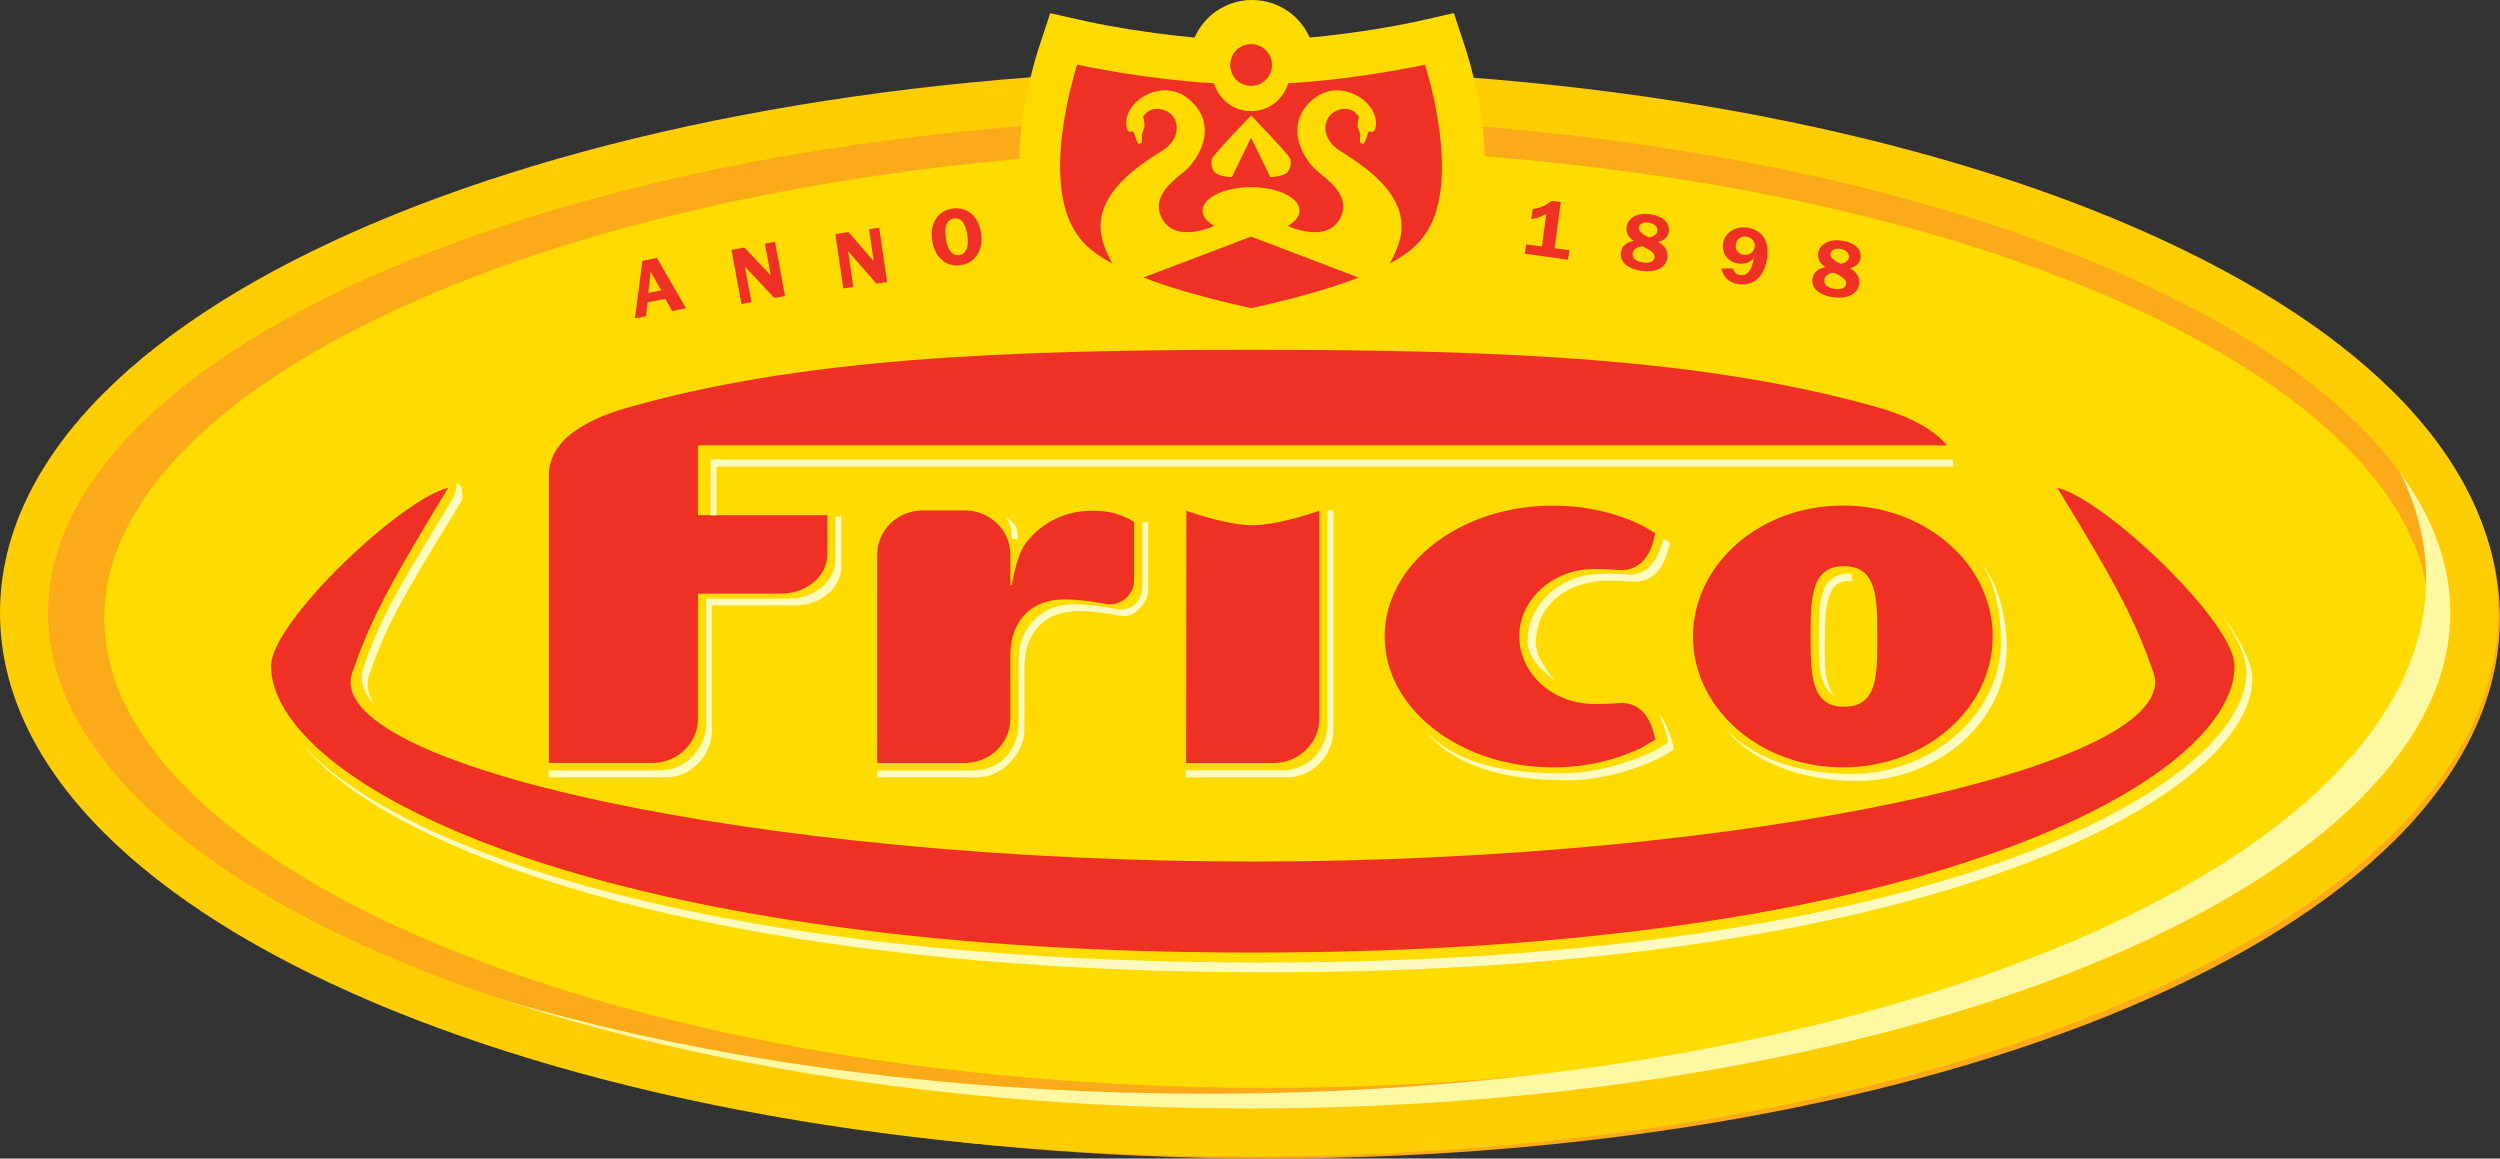 <?xml version="1.0" encoding="UTF-8" standalone="no"?> <svg xmlns:dc="http://purl.org/dc/elements/1.1/" xmlns:cc="http://creativecommons.org/ns#" xmlns:rdf="http://www.w3.org/1999/02/22-rdf-syntax-ns#" xmlns:svg="http://www.w3.org/2000/svg" xmlns="http://www.w3.org/2000/svg" xmlns:sodipodi="http://sodipodi.sourceforge.net/DTD/sodipodi-0.dtd" xmlns:inkscape="http://www.inkscape.org/namespaces/inkscape" version="1.1" id="Layer_1" x="0px" y="0px" width="123" height="57" viewBox="0 0 123 57" xml:space="preserve"><rect x="0" y="0" width="123" height="57" fill="#333333" stroke="none"/> <path style="fill:#ffdb00" inkscape:connector-curvature="0" d="m 3.392,30.396 c 0,13.733 26.383,24.863 58.935,24.863 32.548,0 58.931,-11.13 58.931,-24.863 0,-13.731 -26.383,-24.863 -58.931,-24.863 -32.552,0 -58.935,11.132 -58.935,24.863" id="path3"></path><path style="fill:#fbaa19;fill-rule:evenodd" inkscape:connector-curvature="0" clip-rule="evenodd" d="m 104.673,11.215 c 5.459,2.304 9.99,5.09 13.184,8.274 3.195,3.189 5.139,6.876 5.139,10.907 0,4.031 -1.944,7.72 -5.139,10.911 -3.193,3.182 -7.725,5.971 -13.184,8.274 -10.924,4.61 -25.898,7.419 -42.346,7.419 -16.45,0 -31.426,-2.811 -42.351,-7.419 C 14.518,47.278 9.986,44.489 6.795,41.307 3.598,38.116 1.654,34.427 1.654,30.396 c 0,-4.031 1.944,-7.718 5.142,-10.907 C 9.986,16.305 14.518,13.519 19.976,11.215 30.901,6.605 45.877,3.796 62.327,3.796 c 16.448,0 31.422,2.809 42.346,7.419 m -83.345,3.204 c -5.206,2.197 -9.307,4.766 -12.078,7.533 -2.766,2.757 -4.12,5.611 -4.12,8.444 0,2.838 1.354,5.689 4.12,8.449 2.771,2.764 6.871,5.336 12.078,7.533 10.404,4.389 24.897,7.144 40.999,7.144 16.097,0 30.593,-2.755 40.996,-7.144 5.204,-2.197 9.304,-4.768 12.078,-7.533 2.764,-2.76 4.118,-5.613 4.118,-8.449 0,-2.836 -1.354,-5.687 -4.118,-8.444 -2.773,-2.766 -6.873,-5.336 -12.078,-7.533 C 92.92,10.031 78.424,7.276 62.327,7.276 46.225,7.273 31.732,10.031 21.328,14.419 z" id="path5"></path><path style="fill:#fff8a3" inkscape:connector-curvature="0" d="m 112.067,16.368 c 4.652,3.598 7.298,7.725 7.298,12.113 0,13.99 -26.879,25.33 -60.039,25.33 -21.525,0 -40.4,-4.782 -50.998,-11.961 10.174,7.888 29.987,13.239 52.77,13.239 33.162,0 60.041,-11.342 60.041,-25.33 0,-4.918 -3.325,-9.508 -9.072,-13.391" id="path7"></path><path style="fill:#ffcd03;fill-rule:evenodd" inkscape:connector-curvature="0" clip-rule="evenodd" d="m 104.541,10.983 c 5.539,2.351 10.1,5.177 13.293,8.379 3.198,3.209 5.081,6.853 5.081,10.786 0,3.937 -1.884,7.584 -5.081,10.788 -3.193,3.204 -7.754,6.031 -13.293,8.382 -11.088,4.704 -26.32,7.584 -43.084,7.584 -16.765,0 -31.998,-2.878 -43.084,-7.584 C 12.833,46.967 8.274,44.14 5.081,40.936 1.886,37.73 -2.5145e-6,34.085 -2.5145e-6,30.148 c 0,-3.933 1.886,-7.579 5.081,-10.786 3.193,-3.202 7.752,-6.029 13.293,-8.379 11.085,-4.701 26.318,-7.582 43.084,-7.582 16.763,0 31.996,2.878 43.084,7.582 m -85.244,2.174 c -5.367,2.275 -9.635,4.956 -12.542,7.87 -2.905,2.914 -4.393,5.995 -4.393,9.119 0,3.128 1.488,6.21 4.393,9.121 2.907,2.918 7.175,5.597 12.542,7.872 10.73,4.554 25.634,7.396 42.161,7.396 16.526,0 31.431,-2.84 42.161,-7.396 5.37,-2.277 9.635,-4.956 12.542,-7.872 2.905,-2.912 4.393,-5.993 4.393,-9.121 0,-3.124 -1.488,-6.205 -4.393,-9.119 -2.907,-2.916 -7.173,-5.597 -12.542,-7.87 C 92.888,8.605 77.984,5.761 61.458,5.761 44.931,5.763 30.027,8.605 19.297,13.157 z" id="path9"></path><path style="fill:#ee3124" inkscape:connector-curvature="0" d="m 31.898,14.41 0.112,-1.046 0.516,0.921 -0.628,0.125 m -0.659,1.254 0.545,-0.107 0.076,-0.682 0.878,-0.172 0.326,0.599 0.682,-0.139 -1.426,-2.474 -0.715,0.143 -0.366,2.831 z" id="path11"></path><polyline style="fill:#ee3124" points="438.59,681.192 438.809,681.151 438.664,680.367 439.313,681.058 439.549,681.013 439.327,679.822 439.106,679.863 439.234,680.562 438.653,679.947 438.369,680.001 438.59,681.192 " id="polyline13" transform="matrix(2.235,0,0,2.235,-943.768,-1507.505)"></polyline><path style="fill:#ee3124" inkscape:connector-curvature="0" d="m 45.863,11.821 c -0.123,-0.851 0.284,-1.457 0.999,-1.557 0.711,-0.103 1.283,0.362 1.406,1.213 0.121,0.851 -0.295,1.464 -1.006,1.569 -0.708,0.098 -1.276,-0.371 -1.399,-1.225 m 1.732,-0.248 c -0.085,-0.592 -0.328,-0.878 -0.661,-0.829 -0.337,0.049 -0.489,0.391 -0.402,0.979 0.085,0.59 0.322,0.876 0.659,0.829 0.335,-0.047 0.489,-0.393 0.404,-0.979 z" id="path15"></path><polyline style="fill:#ee3124" points="440.831,680.849 441.051,680.815 440.937,680.029 441.56,680.742 441.795,680.709 441.622,679.512 441.399,679.543 441.5,680.245 440.944,679.608 440.657,679.651 440.831,680.849 " id="polyline17" transform="matrix(2.235,0,0,2.235,-943.768,-1507.505)"></polyline><path style="fill:#ee3124" inkscape:connector-curvature="0" d="m 75.026,12.484 2.121,0.295 0.063,-0.469 -0.726,-0.096 0.306,-2.272 -0.465,-0.063 C 76.103,10.095 75.792,10.232 75.41,10.285 l -0.069,0.492 c 0.235,-0.031 0.48,-0.112 0.737,-0.253 l -0.217,1.604 -0.773,-0.103 -0.063,0.458" id="path19"></path><path style="fill:#ee3124" inkscape:connector-curvature="0" d="m 80.797,12.118 c 0.433,0.192 0.637,0.351 0.612,0.556 -0.027,0.185 -0.244,0.293 -0.563,0.246 -0.362,-0.047 -0.552,-0.228 -0.521,-0.456 0.027,-0.185 0.185,-0.304 0.471,-0.346 m 0.328,-0.438 c -0.351,-0.159 -0.518,-0.317 -0.492,-0.487 0.022,-0.17 0.212,-0.284 0.483,-0.241 0.284,0.038 0.458,0.221 0.431,0.402 -0.025,0.177 -0.168,0.286 -0.422,0.326 z m -0.742,0.168 c -0.384,0.078 -0.594,0.27 -0.635,0.572 -0.063,0.451 0.311,0.813 1.028,0.909 0.715,0.101 1.195,-0.179 1.258,-0.635 0.047,-0.337 -0.092,-0.597 -0.449,-0.791 0.313,-0.071 0.483,-0.246 0.521,-0.516 0.06,-0.416 -0.273,-0.755 -0.932,-0.849 -0.635,-0.087 -1.084,0.197 -1.149,0.641 -0.031,0.268 0.087,0.501 0.358,0.668 z" id="path21"></path><path style="fill:#ee3124" inkscape:connector-curvature="0" d="m 85.917,11.637 c 0.268,0.04 0.449,0.261 0.416,0.518 -0.038,0.253 -0.277,0.422 -0.543,0.384 -0.257,-0.036 -0.425,-0.237 -0.389,-0.507 0.034,-0.257 0.261,-0.427 0.516,-0.396 m 0.369,1.059 c -0.092,0.606 -0.317,0.887 -0.677,0.838 -0.177,-0.022 -0.29,-0.136 -0.362,-0.331 l -0.554,0.011 c 0.094,0.431 0.391,0.704 0.849,0.773 0.742,0.101 1.276,-0.391 1.403,-1.292 0.116,-0.851 -0.259,-1.392 -0.992,-1.495 -0.322,-0.045 -0.621,0.029 -0.845,0.21 -0.19,0.15 -0.311,0.358 -0.337,0.581 -0.067,0.492 0.25,0.905 0.762,0.976 0.32,0.038 0.585,-0.058 0.753,-0.273 z" id="path23"></path><path style="fill:#ee3124" inkscape:connector-curvature="0" d="m 90.22,13.416 c 0.433,0.194 0.641,0.349 0.614,0.556 -0.029,0.179 -0.244,0.29 -0.57,0.244 -0.353,-0.047 -0.534,-0.228 -0.507,-0.456 0.029,-0.188 0.181,-0.308 0.463,-0.344 m 0.328,-0.44 c -0.346,-0.159 -0.514,-0.317 -0.487,-0.492 0.022,-0.168 0.212,-0.277 0.487,-0.239 0.277,0.04 0.445,0.221 0.42,0.404 -0.025,0.174 -0.152,0.29 -0.42,0.326 z m -0.742,0.168 c -0.382,0.076 -0.592,0.266 -0.63,0.572 -0.067,0.449 0.311,0.811 1.028,0.909 0.713,0.098 1.198,-0.181 1.265,-0.635 0.045,-0.337 -0.101,-0.597 -0.456,-0.791 0.313,-0.076 0.487,-0.25 0.525,-0.514 0.056,-0.42 -0.282,-0.76 -0.932,-0.847 -0.639,-0.092 -1.093,0.192 -1.153,0.635 -0.031,0.27 0.087,0.503 0.353,0.67 z" id="path25"></path><path style="fill:#ffdb00" inkscape:connector-curvature="0" d="m 60.584,3.093 c 0,-0.568 0.451,-1.026 1.021,-1.026 0.568,0 1.028,0.458 1.028,1.026 0,0.568 -0.46,1.03 -1.028,1.03 -0.57,0 -1.021,-0.463 -1.021,-1.03 m 6.806,10.283 -5.785,-1.839 -5.298,2.011 c 1.227,0.476 2.929,0.985 5.298,1.506 2.375,-0.518 4.076,-1.032 5.302,-1.508 l 0.483,-0.17 z m -5.785,-6.708 0.941,1.933 c 0,0 0.317,0.02 0.668,-0.116 0.282,-0.105 0.389,-0.425 0.328,-0.757 -0.04,-0.194 -1.937,-2.15 -1.937,-2.15 0,0 -1.904,1.955 -1.937,2.15 -0.063,0.331 0.04,0.652 0.322,0.757 0.36,0.136 0.67,0.116 0.67,0.116 L 61.605,6.668 z m 1.823,-2.672 c 3.537,-0.208 6.728,-0.921 6.728,-0.921 0,0 1.884,5.696 0.011,8.348 -0.197,0.277 -0.539,0.791 -1.738,1.437 H 54.774 c -1.195,-0.644 -1.537,-1.16 -1.732,-1.437 -1.877,-2.655 0.007,-8.348 0.007,-8.348 0,0 3.198,0.711 6.737,0.921 0.228,0.791 0.95,1.37 1.819,1.37 0.865,0 1.593,-0.581 1.823,-1.37 z" id="path27"></path><path style="fill:#ffdb00;fill-rule:evenodd" inkscape:connector-curvature="0" clip-rule="evenodd" d="m 64.789,5.966 c 0.098,0.114 0.203,0.235 0.29,0.349 0.045,0.058 0.109,0.143 0.172,0.239 0.007,0.011 0.047,0.083 0.125,0.215 0.034,0.069 0.132,0.268 0.188,0.539 l 0.011,0.054 c 0.085,0.476 0.072,1.048 -0.159,1.613 -0.197,0.483 -0.559,0.952 -1.09,1.258 l 1.754,0.559 h 1.788 c 0.194,-0.127 0.315,-0.226 0.384,-0.29 0.096,-0.089 0.136,-0.141 0.208,-0.246 0,-0.002 0.002,-0.004 0.004,-0.007 0.004,-0.007 0.009,-0.011 0.011,-0.018 0,0 0,0 0.002,-0.002 C 68.662,9.97 68.829,9.514 68.899,8.797 68.964,8.098 68.923,7.309 68.816,6.525 68.765,6.152 68.702,5.792 68.635,5.459 67.609,5.638 66.26,5.834 64.789,5.966 M 54.388,6.529 c -0.105,0.784 -0.147,1.573 -0.08,2.27 0.069,0.715 0.237,1.171 0.42,1.43 l 0.002,0.004 c 0.004,0.004 0.007,0.007 0.007,0.011 0.004,0.002 0.007,0.009 0.009,0.013 0.074,0.105 0.114,0.156 0.212,0.248 0.069,0.065 0.188,0.163 0.378,0.288 h 2.409 l 1.269,-0.485 C 58.401,10.006 57.992,9.492 57.778,8.96 57.552,8.388 57.547,7.807 57.641,7.331 57.693,7.065 57.784,6.871 57.82,6.804 v -0.004 C 57.898,6.659 57.941,6.583 57.947,6.572 58.012,6.469 58.077,6.386 58.119,6.324 58.213,6.205 58.321,6.082 58.417,5.968 56.949,5.832 55.597,5.638 54.569,5.463 54.502,5.794 54.439,6.154 54.388,6.529 z M 53.496,1.059 c 0,0 0.744,0.165 1.928,0.36 0.925,0.147 2.094,0.317 3.352,0.429 0.474,-1.084 1.551,-1.848 2.829,-1.848 1.262,0 2.353,0.76 2.833,1.848 1.254,-0.114 2.42,-0.279 3.343,-0.429 1.182,-0.194 1.922,-0.36 1.922,-0.36 L 71.529,0.646 72.116,2.424 c 0.018,0.049 0.532,1.613 0.791,3.553 0.132,0.97 0.208,2.098 0.101,3.215 -0.103,1.099 -0.4,2.348 -1.153,3.417 -0.002,0 -0.002,0 -0.002,0 -0.002,0.004 -0.007,0.011 -0.009,0.016 l 2.06,0.655 -6.283,2.203 c -1.352,0.518 -3.155,1.055 -5.575,1.586 l -0.442,0.098 -0.445,-0.098 c -2.436,-0.534 -4.246,-1.07 -5.602,-1.595 l -5.021,-1.946 1.173,-0.445 c -0.163,-0.192 -0.273,-0.351 -0.346,-0.454 -0.002,-0.002 -0.002,-0.004 -0.002,-0.007 -0.004,-0.002 -0.007,-0.007 -0.009,-0.009 -0.002,-0.004 -0.002,-0.004 -0.002,-0.004 C 50.596,11.539 50.296,10.292 50.191,9.193 50.084,8.075 50.16,6.945 50.292,5.977 50.553,4.038 51.07,2.474 51.085,2.424 l 0.585,-1.774 1.826,0.409 z" id="path29"></path><path style="fill:#ee3124" inkscape:connector-curvature="0" d="m 60.526,3.198 c 0,-0.568 0.458,-1.026 1.026,-1.026 0.568,0 1.028,0.458 1.028,1.026 0,0.568 -0.46,1.026 -1.028,1.026 -0.568,0 -1.026,-0.458 -1.026,-1.026 M 66.821,13.651 61.552,11.642 56.258,13.653 c 1.222,0.474 2.923,0.985 5.294,1.508 2.373,-0.521 4.076,-1.035 5.302,-1.508 l -0.034,-0.002 z m -5.269,-6.878 0.943,1.935 c 0,0 0.315,0.018 0.664,-0.116 0.282,-0.107 0.391,-0.42 0.331,-0.757 -0.038,-0.192 -1.937,-2.154 -1.937,-2.154 0,0 -1.902,1.962 -1.937,2.154 -0.063,0.335 0.042,0.65 0.324,0.757 0.358,0.134 0.668,0.116 0.668,0.116 l 0.945,-1.935 z m 1.823,-2.672 c 3.539,-0.21 6.73,-0.918 6.73,-0.918 0,0 1.881,5.691 0.011,8.346 -0.199,0.277 -0.541,0.791 -1.741,1.437 0,0 0.353,-0.628 0.498,-1.175 C 69.455,9.539 66.874,8.029 65.905,7.405 64.93,6.777 65.089,5.743 65.726,5.459 c 0.782,-0.351 1.133,0.293 1.133,0.293 0,0 -0.047,0.116 -0.06,0.331 -0.018,0.221 0.036,0.257 0.036,0.257 0,0 0.098,0.228 0.08,0.402 -0.016,0.177 0.018,0.293 0.018,0.293 l 0.147,0.049 c 0,0 0.065,-0.085 0.136,-0.273 l 0.13,-0.364 c 0,0 0.248,0.156 0.322,-0.143 0.295,-1.195 -1.589,-2.483 -2.925,-1.528 -1.607,1.164 -0.8,2.963 0.174,3.732 0.766,0.603 1.528,1.334 0.992,2.281 -0.684,1.204 -2.552,0.326 -2.552,0.326 0.366,-0.206 0.579,-0.469 0.579,-0.755 0,-0.632 -1.064,-1.153 -2.382,-1.153 -1.323,0 -2.389,0.518 -2.389,1.153 0,0.286 0.212,0.55 0.574,0.755 0,0 -1.859,0.878 -2.547,-0.326 -0.534,-0.95 0.228,-1.68 0.99,-2.281 0.976,-0.769 1.79,-2.565 0.174,-3.732 -1.332,-0.956 -3.213,0.331 -2.918,1.528 0.069,0.302 0.315,0.143 0.315,0.143 l 0.136,0.364 c 0.065,0.188 0.127,0.273 0.127,0.273 l 0.159,-0.049 c 0,0 0.018,-0.116 0.007,-0.293 -0.013,-0.174 0.094,-0.402 0.094,-0.402 0,0 0.047,-0.038 0.029,-0.257 -0.013,-0.217 -0.065,-0.331 -0.065,-0.331 0,0 0.349,-0.644 1.131,-0.293 0.648,0.284 0.802,1.318 -0.174,1.946 -0.976,0.623 -3.546,2.134 -2.965,4.384 0.136,0.547 0.492,1.175 0.492,1.175 -1.198,-0.646 -1.54,-1.16 -1.736,-1.437 -1.875,-2.655 0.011,-8.346 0.011,-8.346 0,0 3.195,0.708 6.733,0.918 0.23,0.791 0.954,1.368 1.821,1.368 0.865,0.002 1.593,-0.574 1.823,-1.368 z" id="path31"></path><path style="fill:#fffabe" inkscape:connector-curvature="0" d="m 26.991,38.246 c 0.203,0 5.781,0 5.781,0 1.251,0 2.259,-1.106 2.259,-2.302 v -6.156 h 4.082 c 1.258,0 2.281,-0.86 2.281,-1.915 0,0 0,-2.324 0,-2.467 h -0.288 c 0,0.152 0,2.121 0,2.121 0,1.057 -1.023,1.917 -2.279,1.917 h -4.082 v 6.154 c 0,1.195 -1.01,2.304 -2.257,2.304 0,0 -5.325,0 -5.495,0 v 0.344" id="path33"></path><path style="fill:#fffabe" inkscape:connector-curvature="0" d="m 81.834,26.503 c -0.465,2.038 -1.745,1.759 -2.002,1.752 -0.456,-0.027 -0.516,-0.031 -0.994,-0.031 -2.04,0 -3.68,1.488 -3.68,3.32 0,0.825 0.684,1.421 1.321,1.933 -0.382,-0.518 -0.912,-1.175 -0.912,-1.846 0,-1.837 1.524,-3.064 3.562,-3.064 0.474,0 0.536,0.004 0.992,0.034 0.264,0.011 1.609,0.308 2.038,-1.908 l -0.324,-0.19" id="path35"></path><path style="fill:#fffabe" inkscape:connector-curvature="0" d="m 58.347,38.246 c 0.206,0 5.001,0 5.001,0 1.24,0 2.252,-1.106 2.252,-2.302 V 25.118 h -0.288 v 10.48 c 0,1.274 -0.941,2.304 -2.255,2.304 0,0 -4.485,0 -4.71,0 v 0.344" id="path37"></path><path style="fill:#ee3124" inkscape:connector-curvature="0" d="m 64.91,25.129 v 10.236 c 0,1.198 -1.012,2.174 -2.257,2.174 h -4.295 l 0.011,-12.41 c 0,0 1.94,0.704 3.218,0.713 1.332,0.004 3.323,-0.713 3.323,-0.713 M 76.402,37.754 c 1.622,0 3.135,-0.362 4.413,-0.99 0,-0.004 0.623,-0.373 0.623,-0.373 -0.4,-2.094 -1.752,-1.799 -2.016,-1.783 -0.454,0.022 -0.512,0.027 -0.992,0.027 -2.031,0 -3.68,-1.493 -3.68,-3.32 0,-1.832 1.649,-3.32 3.68,-3.32 0.48,0 0.539,0.002 0.992,0.031 0.264,0.013 1.616,0.311 2.016,-1.788 0,0 -0.623,-0.366 -0.623,-0.373 -1.278,-0.63 -2.791,-0.988 -4.413,-0.988 -4.574,0 -8.277,2.88 -8.277,6.435 0,3.56 3.703,6.442 8.277,6.442 z M 50.553,26.606 c -0.577,0.697 -0.764,2.172 -0.764,2.172 h -0.08 v -1.495 c 0,-1.195 -1.006,-2.172 -2.255,-2.172 h -2.049 c -1.242,0 -2.246,0.976 -2.246,2.172 l -0.004,10.256 h 4.299 c 1.247,0 2.255,-0.976 2.255,-2.174 v -3.289 l 0.056,-0.478 c 0.172,-1.012 0.883,-2.107 2.608,-2.107 0.67,0 1.35,0.096 1.913,0.201 0.101,0.029 0.201,0.042 0.304,0.042 0.668,0 1.218,-0.543 1.211,-1.222 v -2.836 c -0.682,-0.389 -1.182,-0.547 -2.062,-0.547 -1.345,-0.004 -2.451,0.59 -3.184,1.477 z m 11.085,15.782 c -24.338,0 -45.892,-4.739 -44.306,-9.3 0.851,-2.449 1.665,-4.087 4.722,-9.088 -2.315,0.547 -8.719,6.61 -8.719,8.764 0,5.595 15.139,14.102 48.303,14.102 33.165,0 48.303,-8.507 48.303,-14.102 0,-2.154 -6.397,-8.216 -8.721,-8.764 3.066,5.001 3.87,6.641 4.73,9.088 1.58,4.561 -19.976,9.3 -44.312,9.3 z M 34.34,21.909 H 95.784 c -0.268,-0.34 -1.113,-1.193 -3.222,-1.814 -8.511,-2.447 -18.444,-2.885 -30.919,-2.885 -12.489,0 -22.401,0.438 -30.91,2.885 -2.109,0.619 -2.961,1.473 -3.202,1.814 -0.322,0.402 -0.527,0.898 -0.527,1.443 v 14.185 h 5.079 c 1.247,0 2.257,-0.976 2.257,-2.174 v -6.156 h 4.076 c 1.262,0 2.286,-0.858 2.286,-1.913 v -1.946 h -6.362 v -3.439 z m 63.701,9.407 c 0,3.555 -3.303,6.438 -7.376,6.438 -4.071,0 -7.369,-2.883 -7.369,-6.438 0,-3.56 3.298,-6.444 7.369,-6.444 4.074,0 7.376,2.885 7.376,6.444 z m -5.678,-0.004 c 0,-1.906 -0.016,-3.455 -1.645,-3.455 -1.607,0 -1.636,1.549 -1.636,3.455 0,1.913 0.029,3.461 1.636,3.461 1.667,0 1.645,-1.546 1.645,-3.461 z" id="path39"></path><path style="fill:#fffabe" inkscape:connector-curvature="0" d="m 109.068,29.974 c 0.945,1.164 1.459,2.398 1.459,3.077 0,5.593 -15.257,14.305 -48.42,14.305 -27.256,0 -42.784,-5.649 -47.289,-10.804 4.12,5.235 19.704,11.284 47.579,11.284 33.16,0 48.417,-8.846 48.417,-14.442 0,-0.742 -0.646,-2.127 -1.747,-3.421" id="path41"></path><path style="fill:#fffabe" inkscape:connector-curvature="0" d="m 91.029,38.078 c -2.389,0 -4.82,-0.733 -6.167,-2.277 1.318,1.738 3.89,2.623 6.458,2.623 4.076,0 7.412,-2.979 7.412,-6.536 0,-1.468 -0.393,-3.213 -1.338,-4.297 0.773,1.023 1.052,2.637 1.052,3.955 0,3.553 -3.338,6.531 -7.416,6.531" id="path43"></path><path style="fill:#fffabe" inkscape:connector-curvature="0" d="m 43.155,38.246 c 1.665,0 1.575,0 4.9,0 1.443,0 2.344,-1.388 2.344,-2.302 l 0.004,-3.291 0.051,-0.476 c 0.177,-1.017 0.887,-2.109 2.61,-2.109 0.67,0 1.345,0.094 1.913,0.206 0.098,0.022 0.199,0.038 0.306,0.038 0.693,0 1.211,-0.8 1.209,-1.222 v -3.401 h -0.288 v 3.059 c 0.002,0.84 -0.485,1.307 -1.211,1.218 -0.103,-0.016 -0.203,-0.018 -0.304,-0.04 -0.565,-0.107 -1.245,-0.197 -1.913,-0.197 -1.571,0 -2.451,1.195 -2.608,2.105 l -0.051,0.471 -0.004,3.296 c 0,1.204 -0.829,2.304 -2.257,2.304 0,0 -4.496,0 -4.701,0 v 0.342" id="path45"></path><path style="fill:#fffabe" inkscape:connector-curvature="0" d="m 76.836,38.045 c -2.8,0 -5.235,-0.469 -6.737,-2.123 1.457,1.85 4.036,2.469 7.025,2.469 1.517,0 3.249,-0.465 4.614,-1.137 0,-0.004 0.623,-0.373 0.623,-0.373 -0.145,-0.74 -0.46,-1.493 -0.751,-1.754 0.172,0.261 0.369,0.925 0.463,1.41 0,0 -0.623,0.369 -0.623,0.371 -1.278,0.626 -2.992,1.137 -4.614,1.137" id="path47"></path><polyline style="fill:#fffabe" points="465.257,684.614 437.909,684.614 437.909,685.844 438.038,685.844 438.038,684.769 465.257,684.769 465.257,684.614 " id="polyline49" transform="matrix(2.235,0,0,2.235,-943.768,-1507.505)"></polyline><path style="fill:#fffabe" inkscape:connector-curvature="0" d="m 22.761,24.407 c -0.02,-0.268 -0.022,-0.512 -0.219,-0.621 -0.19,-0.116 0.125,0.172 -0.445,1.035 -2.755,4.536 -3.403,5.678 -4.219,8.031 -0.215,0.61 -0.007,1.229 0.568,1.835 -0.351,-0.494 -0.451,-0.997 -0.279,-1.488 0.851,-2.456 1.526,-3.62 4.579,-8.618 l 0.016,-0.172" id="path51"></path><path style="fill:#fffabe" inkscape:connector-curvature="0" d="m 91.094,28.213 c -1.645,-0.036 -1.609,1.464 -1.609,3.421 0,1.443 0.085,2.083 0.746,2.637 -0.371,-0.639 -0.456,-1.095 -0.456,-2.284 0,-1.951 0.002,-3.571 1.363,-3.385 l -0.045,-0.389" id="path53"></path><path style="fill:#fffabe" inkscape:connector-curvature="0" d="m 50.066,26.519 c 0,-0.608 -0.098,-0.735 -0.563,-1.066 0.237,0.351 0.27,0.617 0.27,1.066 h 0.293" id="path55"></path> </svg> 